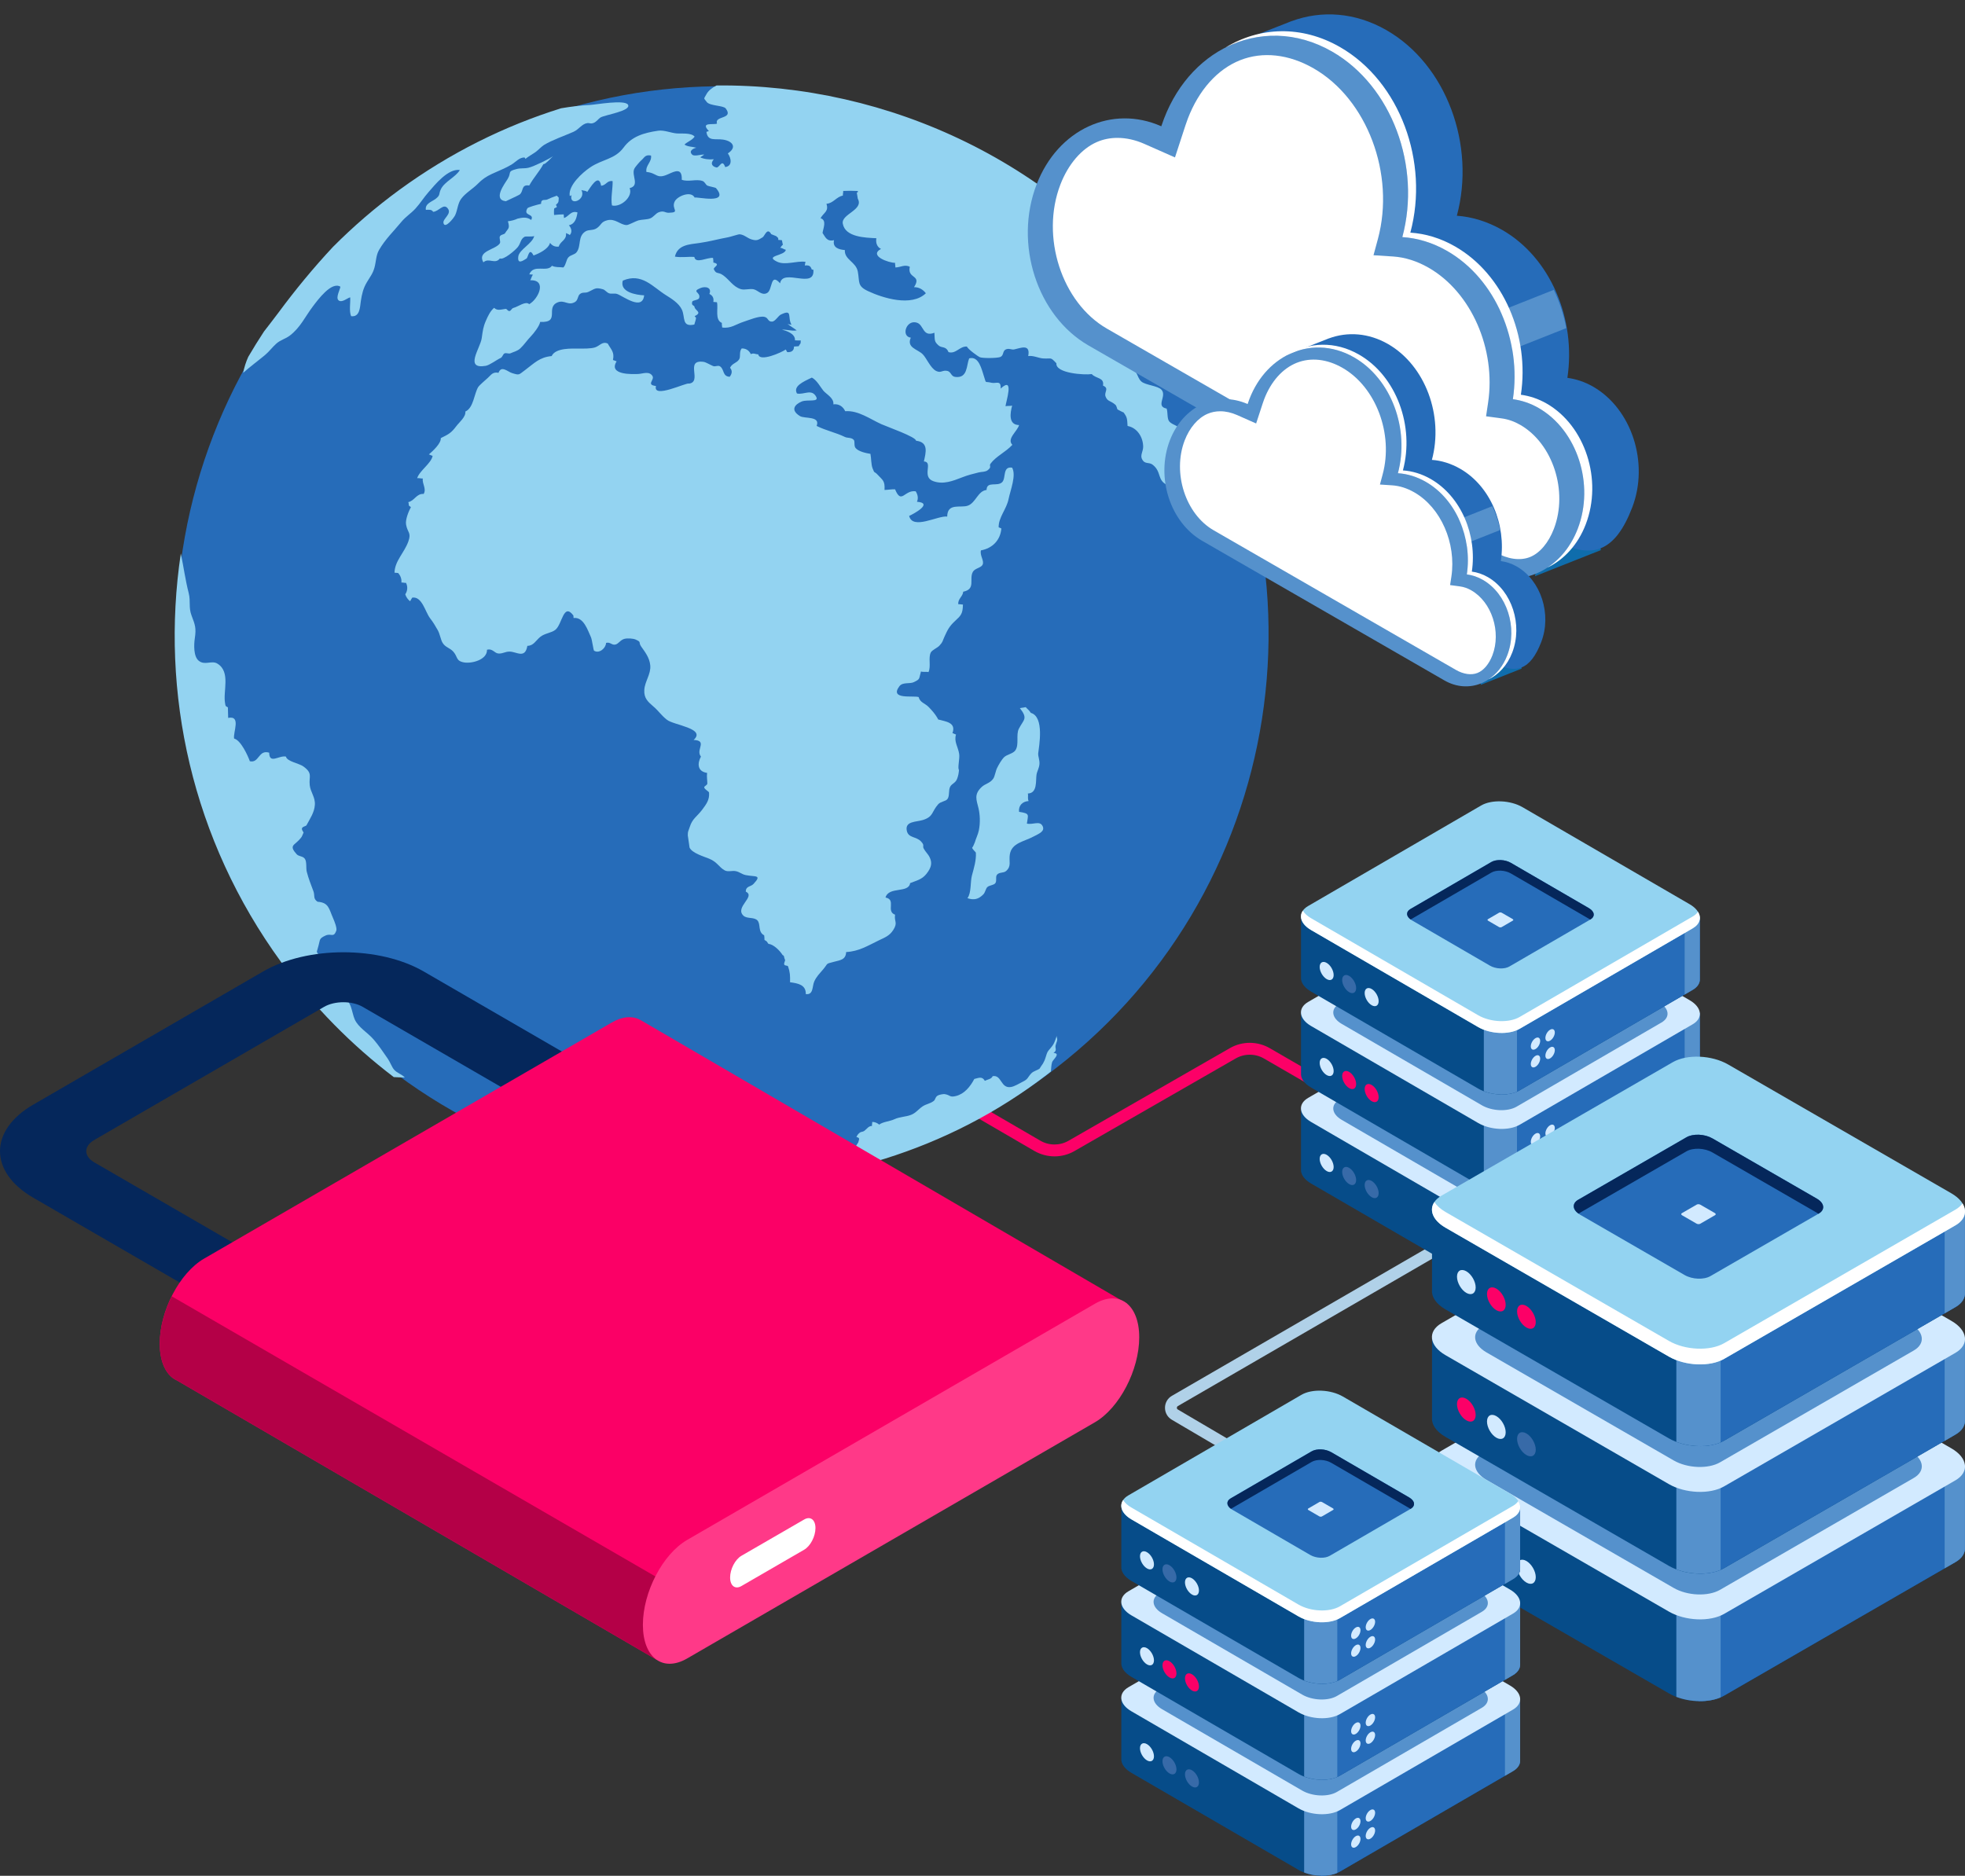 <?xml version="1.0" encoding="utf-8"?>
<!-- Generator: Adobe Illustrator 16.0.0, SVG Export Plug-In . SVG Version: 6.00 Build 0)  -->
<!DOCTYPE svg PUBLIC "-//W3C//DTD SVG 1.1//EN" "http://www.w3.org/Graphics/SVG/1.1/DTD/svg11.dtd">
<svg version="1.1" id="Layer_1" xmlns="http://www.w3.org/2000/svg" xmlns:xlink="http://www.w3.org/1999/xlink" x="0px" y="0px"
	 width="546.779px" height="522px" viewBox="0 0 546.779 522" enable-background="new 0 0 546.779 522" xml:space="preserve">
<rect x="0" y="0" width="546.779" height="522" fill="#333333" stroke="none"/>
<path fill="#FC0067" d="M293.43,321.8c-1.93,0-3.86-0.5-5.58-1.49l-34-19.78c-1.17-0.67-1.85-1.87-1.85-3.2
	c0-1.34,0.69-2.54,1.85-3.22l22.36-12.99l1.66,2.86l-22.37,13c-0.17,0.09-0.2,0.23-0.2,0.35c0,0.1,0.03,0.26,0.2,0.35l34.01,19.77
	c2.4,1.39,5.39,1.39,7.79,0.02l44.96-25.81c3.42-1.96,7.68-1.94,11.1,0.05l55.79,32.28c2.42,1.4,5.43,1.42,7.85,0.01l26.9-15.58
	l1.65,2.86l-26.9,15.58c-3.44,1.99-7.71,1.99-11.16-0.01l-55.79-32.29c-2.4-1.39-5.39-1.4-7.81-0.03l-44.96,25.82
	C297.23,321.32,295.33,321.8,293.43,321.8z"/>
<g>
	<path fill="#B0D1E8" d="M379.67,425.43c-1.28,0-2.55-0.33-3.71-0.99l-49.83-29.31c-1.21-0.69-1.95-1.93-1.96-3.34
		c0-1.39,0.71-2.65,1.92-3.35L426.1,330.5c5.73-3.32,12.86-3.32,18.59,0l76.96,44.63L520,378l-76.95-44.65
		c-4.71-2.72-10.58-2.72-15.31,0l-99.99,57.94c-0.24,0.15-0.28,0.37-0.28,0.49c0,0.12,0.04,0.34,0.28,0.47l49.84,29.31
		c1.38,0.79,3.06,0.74,4.38-0.12l32.45-19.14l1.79,2.78l-32.45,19.14C382.52,425.02,381.1,425.43,379.67,425.43z"/>
</g>
<g>
	<g>
		<path fill="#064C89" d="M362.02,325.35v-16.71l37.25-0.01l12.88-7.49c2.96-1.71,8.12-1.49,11.53,0.49l12.01,6.97l37.3-0.02v17.19
			c0.08,1.17-0.57,2.28-1.98,3.11l-48.16,27.96c-2.96,1.72-8.11,1.5-11.53-0.48l-46.49-27C362.86,328.22,361.9,326.73,362.02,325.35
			z"/>
		<path fill="#266CB9" d="M417.5,300c2.16,0.04,4.41,0.6,6.18,1.63l12.01,6.97l37.3-0.02v17.19c0.08,1.17-0.57,2.28-1.98,3.11
			l-48.16,27.96c-1.42,0.83-3.35,1.2-5.35,1.15V300z"/>
		<path fill="#5591CC" d="M468.77,308.59l4.22-0.01v17.19c0.08,1.17-0.57,2.28-1.98,3.11l-2.24,1.3V308.59z"/>
		<path fill="#5591CC" d="M422.11,357.2c-2.55,1.11-6.23,1.04-9.22-0.1v-19.51h9.22V357.2z"/>
		<path fill="#D2EAFF" d="M422.85,339.72l48.16-27.97c2.95-1.72,2.58-4.71-0.84-6.7l-46.49-27c-3.41-1.98-8.57-2.19-11.53-0.48
			L364,305.53c-2.96,1.72-2.59,4.72,0.83,6.7l46.49,27.01C414.74,341.22,419.89,341.43,422.85,339.72z"/>
		<path fill="#5591CC" d="M421.99,334.68l40.35-23.43c2.47-1.44,2.17-3.95-0.7-5.61l-38.96-22.63c-2.86-1.66-7.18-1.84-9.67-0.41
			l-40.35,23.44c-2.47,1.44-2.16,3.95,0.7,5.61l38.96,22.63C415.18,335.94,419.51,336.12,421.99,334.68z"/>
		<g>
			<path fill="#376AA8" d="M379.73,329.77c0,1.24,0.87,2.76,1.95,3.39c1.07,0.62,1.94,0.12,1.94-1.13s-0.87-2.77-1.94-3.39
				C380.6,328.02,379.73,328.52,379.73,329.77z"/>
			<path fill="#376AA8" d="M373.47,326.13c0,1.25,0.88,2.77,1.95,3.39c1.07,0.62,1.94,0.12,1.94-1.13c0-1.24-0.87-2.76-1.94-3.39
				C374.35,324.38,373.47,324.88,373.47,326.13z"/>
			<path fill="#D2EAFF" d="M367.21,322.5c0,1.25,0.88,2.76,1.95,3.39c1.07,0.62,1.94,0.11,1.94-1.13c0-1.25-0.87-2.77-1.94-3.39
				C368.09,320.75,367.21,321.25,367.21,322.5z"/>
		</g>
	</g>
	<g>
		<path fill="#064C89" d="M362.02,298.65v-16.71l37.25-0.03l12.88-7.47c2.96-1.72,8.12-1.51,11.53,0.48l12.01,6.98l37.3-0.03v17.19
			c0.08,1.16-0.57,2.28-1.98,3.11l-48.16,27.96c-2.96,1.72-8.11,1.51-11.53-0.47l-46.49-27.01
			C362.86,301.51,361.9,300.03,362.02,298.65z"/>
		<path fill="#266CB9" d="M417.5,273.28c2.16,0.06,4.41,0.6,6.18,1.64l12.01,6.98l37.3-0.03v17.19c0.08,1.16-0.57,2.28-1.98,3.11
			l-48.16,27.96c-1.42,0.83-3.35,1.21-5.35,1.15V273.28z"/>
		<path fill="#5591CC" d="M468.77,281.87h4.22v17.19c0.08,1.16-0.57,2.28-1.98,3.11l-2.24,1.3V281.87z"/>
		<path fill="#5591CC" d="M422.11,330.5c-2.55,1.1-6.23,1.04-9.22-0.11v-19.51h9.22V330.5z"/>
		<path fill="#D2EAFF" d="M422.85,313.01l48.16-27.97c2.95-1.71,2.58-4.71-0.84-6.69l-46.49-27c-3.41-1.99-8.57-2.2-11.53-0.48
			L364,278.83c-2.96,1.71-2.59,4.72,0.83,6.7l46.49,26.99C414.74,314.5,419.89,314.72,422.85,313.01z"/>
		<path fill="#5591CC" d="M421.99,307.98l40.35-23.44c2.47-1.44,2.17-3.95-0.7-5.61l-38.96-22.63c-2.86-1.66-7.18-1.84-9.67-0.4
			l-40.35,23.43c-2.47,1.44-2.16,3.96,0.7,5.61l38.96,22.63C415.18,309.24,419.51,309.41,421.99,307.98z"/>
		<g>
			<path fill="#FC0067" d="M379.73,303.06c0,1.25,0.87,2.77,1.95,3.39c1.07,0.62,1.94,0.11,1.94-1.13c0-1.25-0.87-2.77-1.94-3.39
				C380.6,301.3,379.73,301.81,379.73,303.06z"/>
			<path fill="#FC0067" d="M373.47,299.43c0,1.24,0.88,2.76,1.95,3.38c1.07,0.63,1.94,0.13,1.94-1.12c0-1.26-0.87-2.77-1.94-3.39
				C374.35,297.67,373.47,298.18,373.47,299.43z"/>
			<path fill="#D2EAFF" d="M367.21,295.79c0,1.25,0.88,2.77,1.95,3.39c1.07,0.62,1.94,0.12,1.94-1.13c0-1.24-0.87-2.76-1.94-3.39
				C368.09,294.04,367.21,294.54,367.21,295.79z"/>
		</g>
	</g>
	<g>
		<path fill="#064C89" d="M362.02,271.94v-16.71l37.25-0.02l12.88-7.48c2.96-1.72,8.12-1.5,11.53,0.48l12.01,6.98l37.3-0.02v17.19
			c0.08,1.16-0.57,2.28-1.98,3.1l-48.16,27.97c-2.96,1.71-8.11,1.49-11.53-0.49l-46.49-26.99
			C362.86,274.8,361.9,273.32,362.02,271.94z"/>
		<path fill="#266CB9" d="M417.5,246.58c2.16,0.06,4.41,0.6,6.18,1.63l12.01,6.98l37.3-0.02v17.19c0.08,1.16-0.57,2.28-1.98,3.1
			l-48.16,27.97c-1.42,0.82-3.35,1.19-5.35,1.15V246.58z"/>
		<path fill="#5591CC" d="M468.77,255.17h4.22v17.19c0.08,1.16-0.57,2.28-1.98,3.1l-2.24,1.31V255.17z"/>
		<path fill="#5591CC" d="M422.11,303.8c-2.55,1.09-6.23,1.03-9.22-0.12v-19.51h9.22V303.8z"/>
		<path fill="#93D3F1" d="M422.85,286.3l48.16-27.96c2.95-1.72,2.58-4.72-0.84-6.7l-46.49-27c-3.41-1.98-8.57-2.2-11.53-0.49
			L364,252.13c-2.96,1.71-2.59,4.7,0.83,6.69l46.49,27C414.74,287.8,419.89,288.02,422.85,286.3z"/>
		<path fill="#FFFFFF" d="M364.83,255.53l46.49,27c3.42,1.98,8.57,2.2,11.53,0.48l48.16-27.96c0.65-0.38,1.14-0.83,1.47-1.32
			c1.02,1.64,0.56,3.43-1.47,4.61l-48.16,27.96c-2.96,1.72-8.11,1.5-11.53-0.48l-46.49-27c-2.65-1.54-3.46-3.69-2.3-5.38
			C362.99,254.19,363.75,254.91,364.83,255.53z"/>
		<g>
			<path fill="#D2EAFF" d="M379.73,276.35c0,1.25,0.87,2.76,1.95,3.39c1.07,0.62,1.94,0.12,1.94-1.13c0-1.24-0.87-2.76-1.94-3.39
				C380.6,274.6,379.73,275.1,379.73,276.35z"/>
			<path fill="#376AA8" d="M373.47,272.72c0,1.25,0.88,2.76,1.95,3.39c1.07,0.62,1.94,0.11,1.94-1.13c0-1.25-0.87-2.77-1.94-3.39
				C374.35,270.96,373.47,271.47,373.47,272.72z"/>
			<path fill="#D2EAFF" d="M367.21,269.09c0,1.24,0.88,2.76,1.95,3.38c1.07,0.63,1.94,0.12,1.94-1.13s-0.87-2.77-1.94-3.38
				C368.09,267.33,367.21,267.84,367.21,269.09z"/>
		</g>
		<g>
			<path fill="#266CB9" d="M420.01,268.96l22.53-13.08c1.38-0.81,1.2-2.21-0.39-3.14l-21.75-12.63c-1.61-0.93-4.02-1.03-5.41-0.23
				l-22.53,13.09c-1.38,0.8-1.21,2.21,0.39,3.13l21.76,12.64C416.21,269.66,418.63,269.77,420.01,268.96z"/>
			<path fill="#D2EAFF" d="M417.85,258l3.11-1.81c0.2-0.1,0.17-0.3-0.05-0.43l-3.01-1.74c-0.22-0.13-0.55-0.15-0.75-0.04l-3.12,1.82
				c-0.18,0.1-0.16,0.3,0.06,0.43l3.01,1.75C417.32,258.1,417.65,258.12,417.85,258z"/>
			<path fill="#05275B" d="M442.54,255.88l-0.07,0.04c-0.1-0.08-0.2-0.16-0.32-0.23l-21.75-12.63c-1.61-0.93-4.02-1.04-5.41-0.23
				l-22.46,13.05c-1.28-0.92-1.34-2.17-0.07-2.91l22.53-13.09c1.39-0.8,3.8-0.7,5.41,0.23l21.75,12.63
				C443.74,253.67,443.92,255.07,442.54,255.88z"/>
		</g>
	</g>
	<g>
		<path fill="#D2EAFF" d="M425.96,291.19c0,0.83,0.58,1.17,1.3,0.75c0.73-0.41,1.31-1.44,1.31-2.27c0-0.85-0.58-1.19-1.31-0.76
			C426.54,289.33,425.96,290.34,425.96,291.19z"/>
		<path fill="#D2EAFF" d="M430.02,288.84c0,0.84,0.58,1.19,1.31,0.76c0.72-0.42,1.31-1.44,1.31-2.28c0-0.83-0.59-1.18-1.31-0.76
			C430.6,286.98,430.02,288,430.02,288.84z"/>
		<path fill="#D2EAFF" d="M425.96,296.11c0,0.84,0.58,1.18,1.3,0.76c0.73-0.41,1.31-1.44,1.31-2.27c0-0.85-0.58-1.19-1.31-0.77
			C426.54,294.26,425.96,295.27,425.96,296.11z"/>
		<path fill="#D2EAFF" d="M430.02,293.77c0,0.84,0.58,1.18,1.31,0.76c0.72-0.42,1.31-1.44,1.31-2.28s-0.59-1.18-1.31-0.76
			C430.6,291.91,430.02,292.93,430.02,293.77z"/>
	</g>
	<g>
		<path fill="#D2EAFF" d="M425.96,317.76c0,0.84,0.58,1.18,1.3,0.76c0.73-0.42,1.31-1.44,1.31-2.28c0-0.84-0.58-1.18-1.31-0.76
			C426.54,315.9,425.96,316.92,425.96,317.76z"/>
		<path fill="#D2EAFF" d="M430.02,315.41c0,0.85,0.58,1.19,1.31,0.77c0.72-0.42,1.31-1.45,1.31-2.28c0-0.84-0.59-1.18-1.31-0.76
			C430.6,313.55,430.02,314.58,430.02,315.41z"/>
		<path fill="#D2EAFF" d="M425.96,322.69c0,0.84,0.58,1.18,1.3,0.75c0.73-0.41,1.31-1.43,1.31-2.27s-0.58-1.18-1.31-0.76
			C426.54,320.83,425.96,321.84,425.96,322.69z"/>
		<path fill="#D2EAFF" d="M430.02,320.34c0,0.85,0.58,1.19,1.31,0.77c0.72-0.43,1.31-1.44,1.31-2.29c0-0.83-0.59-1.17-1.31-0.75
			C430.6,318.48,430.02,319.51,430.02,320.34z"/>
	</g>
	<g>
		<path fill="#D2EAFF" d="M425.96,344.34c0,0.83,0.58,1.17,1.3,0.75c0.73-0.41,1.31-1.44,1.31-2.27c0-0.85-0.58-1.19-1.31-0.77
			C426.54,342.48,425.96,343.5,425.96,344.34z"/>
		<path fill="#D2EAFF" d="M430.02,341.99c0,0.84,0.58,1.18,1.31,0.76c0.72-0.42,1.31-1.44,1.31-2.28c0-0.84-0.59-1.18-1.31-0.75
			C430.6,340.13,430.02,341.15,430.02,341.99z"/>
		<path fill="#D2EAFF" d="M425.96,349.26c0,0.84,0.58,1.18,1.3,0.76c0.73-0.42,1.31-1.44,1.31-2.27c0-0.85-0.58-1.19-1.31-0.77
			C426.54,347.4,425.96,348.43,425.96,349.26z"/>
		<path fill="#D2EAFF" d="M430.02,346.92c0,0.84,0.58,1.18,1.31,0.76c0.72-0.42,1.31-1.44,1.31-2.28c0-0.84-0.59-1.18-1.31-0.76
			C430.6,345.06,430.02,346.08,430.02,346.92z"/>
	</g>
</g>
<g>
	<g>
		<path fill="#064C89" d="M398.47,430.04v-22.2l49.79-0.03l17.21-9.94c3.95-2.27,10.85-1.99,15.4,0.64l16.06,9.27l49.83-0.03v22.84
			c0.11,1.55-0.74,3.04-2.65,4.13l-64.35,37.15c-3.94,2.28-10.84,2-15.4-0.64l-62.14-35.87
			C399.6,433.84,398.32,431.87,398.47,430.04z"/>
		<path fill="#266CB9" d="M472.62,396.34c2.89,0.08,5.89,0.8,8.25,2.17l16.06,9.27l49.83-0.03v22.84c0.11,1.55-0.74,3.04-2.65,4.13
			l-64.35,37.15c-1.9,1.09-4.48,1.59-7.14,1.53V396.34z"/>
		<path fill="#5591CC" d="M541.12,407.76l5.64-0.01v22.84c0.11,1.55-0.74,3.04-2.65,4.13l-2.99,1.72V407.76z"/>
		<path fill="#5591CC" d="M478.78,472.36c-3.41,1.45-8.34,1.38-12.32-0.14v-25.94h12.32V472.36z"/>
		<path fill="#D2EAFF" d="M479.76,449.12l64.35-37.16c3.95-2.28,3.46-6.26-1.1-8.89l-62.14-35.87c-4.55-2.63-11.45-2.92-15.4-0.64
			l-64.36,37.15c-3.95,2.28-3.45,6.26,1.11,8.9l62.14,35.86C468.92,451.11,475.82,451.39,479.76,449.12z"/>
		<path fill="#5591CC" d="M478.61,442.43l53.92-31.14c3.31-1.91,2.89-5.24-0.93-7.45l-52.07-30.06c-3.82-2.21-9.59-2.45-12.91-0.54
			l-53.92,31.14c-3.31,1.91-2.89,5.24,0.92,7.45l52.08,30.06C469.52,444.1,475.29,444.34,478.61,442.43z"/>
		<g>
			<path fill="#D2EAFF" d="M422.14,435.9c0,1.66,1.16,3.67,2.6,4.5c1.43,0.83,2.6,0.16,2.6-1.5c0-1.66-1.17-3.67-2.6-4.5
				C423.3,433.57,422.14,434.24,422.14,435.9z"/>
			<path fill="#376AA8" d="M413.77,431.07c0,1.65,1.17,3.68,2.6,4.5c1.44,0.83,2.6,0.16,2.6-1.5c0-1.65-1.16-3.67-2.6-4.5
				C414.94,428.74,413.77,429.41,413.77,431.07z"/>
			<path fill="#376AA8" d="M405.42,426.24c0,1.66,1.16,3.68,2.6,4.51c1.43,0.83,2.6,0.16,2.6-1.5s-1.17-3.68-2.6-4.51
				C406.58,423.91,405.42,424.59,405.42,426.24z"/>
		</g>
	</g>
	<g>
		<path fill="#064C89" d="M398.47,394.55v-22.19l49.79-0.04l17.21-9.92c3.95-2.29,10.85-2,15.4,0.63l16.06,9.27l49.83-0.03v22.83
			c0.11,1.55-0.74,3.04-2.65,4.13l-64.35,37.16c-3.94,2.28-10.84,1.99-15.4-0.64l-62.14-35.88
			C399.6,398.36,398.32,396.39,398.47,394.55z"/>
		<path fill="#266CB9" d="M472.62,360.87c2.89,0.06,5.89,0.79,8.25,2.16l16.06,9.27l49.83-0.03v22.83c0.11,1.55-0.74,3.04-2.65,4.13
			l-64.35,37.16c-1.9,1.1-4.48,1.59-7.14,1.52V360.87z"/>
		<path fill="#5591CC" d="M541.12,372.27h5.64v22.83c0.11,1.55-0.74,3.04-2.65,4.13l-2.99,1.74V372.27z"/>
		<path fill="#5591CC" d="M478.78,436.87c-3.41,1.46-8.34,1.38-12.32-0.14v-25.92h12.32V436.87z"/>
		<path fill="#D2EAFF" d="M479.76,413.63l64.35-37.15c3.95-2.28,3.46-6.26-1.1-8.89l-62.14-35.88c-4.55-2.63-11.45-2.92-15.4-0.63
			l-64.36,37.15c-3.95,2.27-3.45,6.26,1.11,8.89L464.36,413C468.92,415.63,475.82,415.92,479.76,413.63z"/>
		<path fill="#5591CC" d="M478.61,406.95l53.92-31.13c3.31-1.91,2.89-5.25-0.93-7.46l-52.07-30.06c-3.82-2.21-9.59-2.45-12.91-0.54
			l-53.92,31.13c-3.31,1.91-2.89,5.25,0.92,7.46l52.08,30.06C469.52,408.62,475.29,408.86,478.61,406.95z"/>
		<g>
			<path fill="#376AA8" d="M422.14,400.42c0,1.66,1.16,3.67,2.6,4.5c1.43,0.83,2.6,0.16,2.6-1.5s-1.17-3.68-2.6-4.51
				C423.3,398.09,422.14,398.76,422.14,400.42z"/>
			<path fill="#D2EAFF" d="M413.77,395.59c0,1.66,1.17,3.67,2.6,4.5c1.44,0.83,2.6,0.16,2.6-1.5c0-1.66-1.16-3.67-2.6-4.5
				C414.94,393.26,413.77,393.93,413.77,395.59z"/>
			<path fill="#FC0067" d="M405.42,390.76c0,1.66,1.16,3.67,2.6,4.5c1.43,0.83,2.6,0.16,2.6-1.5c0-1.66-1.17-3.67-2.6-4.5
				C406.58,388.43,405.42,389.1,405.42,390.76z"/>
		</g>
	</g>
	<g>
		<path fill="#064C89" d="M398.47,359.08v-22.21l49.79-0.02l17.21-9.94c3.95-2.28,10.85-1.99,15.4,0.64l16.06,9.27l49.83-0.03v22.84
			c0.11,1.53-0.74,3.03-2.65,4.13l-64.35,37.15c-3.94,2.27-10.84,1.99-15.4-0.64l-62.14-35.88
			C399.6,362.87,398.32,360.9,398.47,359.08z"/>
		<path fill="#266CB9" d="M472.62,325.38c2.89,0.08,5.89,0.8,8.25,2.17l16.06,9.27l49.83-0.03v22.84c0.11,1.53-0.74,3.03-2.65,4.13
			l-64.35,37.15c-1.9,1.09-4.48,1.58-7.14,1.52V325.38z"/>
		<path fill="#5591CC" d="M541.12,336.79h5.64v22.84c0.11,1.53-0.74,3.03-2.65,4.13l-2.99,1.72V336.79z"/>
		<path fill="#5591CC" d="M478.78,401.39c-3.41,1.46-8.34,1.37-12.32-0.14v-25.93h12.32V401.39z"/>
		<path fill="#93D3F1" d="M479.76,378.15L544.11,341c3.95-2.28,3.46-6.26-1.1-8.9l-62.14-35.87c-4.55-2.63-11.45-2.92-15.4-0.64
			l-64.36,37.15c-3.95,2.29-3.45,6.27,1.11,8.9l62.14,35.87C468.92,380.15,475.82,380.43,479.76,378.15z"/>
		<path fill="#FFFFFF" d="M402.22,337.27l62.14,35.87c4.56,2.64,11.46,2.92,15.4,0.65l64.35-37.16c0.88-0.51,1.53-1.1,1.97-1.75
			c1.36,2.19,0.75,4.56-1.97,6.12l-64.35,37.15c-3.94,2.28-10.84,2-15.4-0.64l-62.14-35.87c-3.54-2.04-4.62-4.91-3.07-7.14
			C399.76,335.48,400.8,336.45,402.22,337.27z"/>
		<g>
			<path fill="#FC0067" d="M422.14,364.94c0,1.65,1.16,3.67,2.6,4.49c1.43,0.83,2.6,0.16,2.6-1.5c0-1.65-1.17-3.67-2.6-4.5
				C423.3,362.61,422.14,363.28,422.14,364.94z"/>
			<path fill="#FC0067" d="M413.77,360.11c0,1.65,1.17,3.67,2.6,4.5c1.44,0.82,2.6,0.15,2.6-1.51c0-1.65-1.16-3.67-2.6-4.5
				C414.94,357.78,413.77,358.45,413.77,360.11z"/>
			<path fill="#D2EAFF" d="M405.42,355.28c0,1.65,1.16,3.68,2.6,4.51c1.43,0.82,2.6,0.14,2.6-1.51c0-1.66-1.17-3.68-2.6-4.5
				C406.58,352.95,405.42,353.62,405.42,355.28z"/>
		</g>
		<g>
			<path fill="#266CB9" d="M475.96,355.11l30.11-17.38c1.85-1.06,1.62-2.93-0.51-4.16l-29.08-16.78c-2.14-1.23-5.36-1.37-7.21-0.3
				l-30.11,17.38c-1.86,1.07-1.62,2.93,0.51,4.16l29.08,16.79C470.89,356.06,474.11,356.19,475.96,355.11z"/>
			<path fill="#D2EAFF" d="M473.08,340.57l4.16-2.41c0.26-0.15,0.22-0.41-0.06-0.58l-4.03-2.32c-0.3-0.18-0.74-0.19-1-0.05
				l-4.17,2.41c-0.25,0.15-0.21,0.41,0.08,0.58l4.02,2.32C472.38,340.7,472.82,340.7,473.08,340.57z"/>
			<path fill="#05275B" d="M506.07,337.73l-0.08,0.05c-0.14-0.09-0.27-0.2-0.43-0.29l-29.08-16.79c-2.14-1.24-5.36-1.37-7.21-0.3
				l-30.03,17.33c-1.7-1.21-1.8-2.88-0.08-3.86l30.11-17.38c1.85-1.07,5.07-0.93,7.21,0.3l29.08,16.78
				C507.69,334.8,507.92,336.67,506.07,337.73z"/>
		</g>
	</g>
</g>
<path fill="#C6C5C4" d="M311.33,565.94c-0.08-0.23-0.23-0.5-0.4-0.78l-0.16-0.05L311.33,565.94z"/>
<path fill="#C6C5C4" d="M310.42,564.66c-0.08-0.22-0.22-0.49-0.39-0.77l-0.15-0.05L310.42,564.66z"/>
<g>
	<path fill="#266CB9" d="M323.76,86.6c49.49,68.02,34.65,163.42-33.15,213.07c-67.8,49.65-162.89,34.75-212.37-33.27
		c-49.49-68.03-34.65-163.42,33.15-213.07C179.2,3.68,274.28,18.57,323.76,86.6z"/>
	<g>
		<path fill="#93D3F1" d="M160.69,59.11c-1.86-0.57-2.35,1.09-3.75,1.57c-0.01-0.33-0.06-0.69-0.09-1.02
			c-0.95,0.01-1.76,0.06-2.66,0.17c-0.06-0.24-0.06-1.38,0.02-1.81c0.12-0.12,0.55-0.25,0.73-0.38c0.05-0.28-0.28-0.44-0.19-0.71
			c0.85-0.67,0.64-0.95,0.73-1.93c-0.13-0.13-0.42-0.43-0.55-0.55c-0.7,0.23-2.36,0.9-2.63,1.06c-0.59,0.33-1.79-0.31-1.74,1.21
			c-1.18,0.26-3.63,0.95-3.8,1.24c-1.34,2.28,2.06,1.35,1.05,3.25c-1.23-0.93-2.53-0.65-3.78-0.37c-0.88,0.41-1.75,0.63-2.7,0.73
			c0.6,2.12,0.12,1.85-0.79,3.32c-0.25,0.39-1.02,0.31-1.39,0.81c-0.38,0.53,0.28,1.55-0.1,2.08c-1.31,1.78-6.34,2.05-4.55,5.23
			c1.54-1.41,3.25,0.69,4.6-1.09c0.98,0.55,4.31-2.29,5.01-3.2c0.86-1.13,0.67-2.1,1.84-2.82c0.34-0.2,2.07,0.05,2.7-0.21
			c-0.51,2.14-4.18,3.75-4.43,5.7c-0.3,2.36,1.39,1.1,2.28,0.56c0.47-0.28,0.72-3.32,1.96-0.85c1.61-0.58,4.12-1.79,4.6-3.52
			c0.56,0.79,1.4,1.18,2.43,1.04c0.38-1.53,2.26-1.75,2-3.76c0.22,0.16,0.74,0.26,1.06,0.55c0.79-0.86,0.41-1.99-0.25-2.72
			C160.08,62.32,160.47,60.57,160.69,59.11z"/>
		<path fill="#93D3F1" d="M140.75,56c-0.02,0,3.6-1.67,3.84-1.86c1.19-0.92,0.32-2.88,2.67-2.51c1.32-2.37,2.7-3.69,3.93-5.94
			c0.68-0.11,0.88-0.57,1.33-0.87l1.36-1.37c-0.84,0.7-5.36,2.9-6.83,3.23c-1.22,0.28-2.13,0.05-3.28,0.35
			c-2.73,0.71-1.37,0.85-2.48,2.72C140.58,50.95,136.97,55.57,140.75,56z"/>
		<g>
			<path fill="#93D3F1" d="M76.86,95.65c1.24-1.11,2.52-1.29,3.82-2.29c2.94-2.26,4.18-5.19,6.4-8.12c1.29-1.69,5.16-7.03,7.64-5.45
				c-0.1,0.79-1.31,2.95-0.58,3.72c0.91,0.94,2.55-0.63,3.31-0.76c0.09,1.61-0.35,3.78,0.25,5.24c2.45,0.32,2.46-2.5,2.7-4.17
				c0.3-1.97,0.65-3.53,1.69-5.29c0.88-1.47,1.64-2.37,2.1-4.02c0.48-1.73,0.41-3.43,1.28-4.94c1.74-3.02,4.09-5.24,6.24-7.85
				c1.14-1.39,2.7-2.37,3.88-3.66c1.33-1.45,2.33-3.1,3.62-4.56c1.85-2.13,5.47-6.66,8.75-6.19c-1.2,2.01-4.2,3.19-5.25,5.28
				c-0.72,1.42-0.06,1.65-1.49,2.74c-1.09,0.83-3,1.32-2.72,3.07c0.82-0.04,1.62-0.16,2.02,0.55c1.59-0.11,2.83-2.37,3.98-1.06
				c1.45,1.61-1.38,2.93-1.1,4.19c0.38,1.75,2.9-1.43,3.25-2.19c0.68-1.45,0.7-3.24,1.67-4.56c1.18-1.61,3.25-2.77,4.62-4.17
				c1.24-1.27,2.29-1.99,3.97-2.78c1.79-0.83,3.76-1.57,5.44-2.59c1.1-0.67,2.29-2.11,3.66-1.94c0.03,0.03,0.17,0.32,0.2,0.36
				c0.8-0.66,1.93-1.28,2.75-1.85c0.76-0.54,1.73-1.59,2.4-2.01c2.27-1.38,5.58-2.51,8.18-3.65c1.57-0.69,2.37-2.24,3.89-2.44
				c0.66-0.08,0.91,0.3,1.81-0.08c0.76-0.32,1.27-1.11,1.83-1.47c1.17-0.74,8.67-1.83,7.68-3.56c-0.86-1.49-8.97-0.03-10.5,0.05
				c-2.71,0.14-5.42,0.47-8.12,0.93c-15.73,4.91-30.94,12.44-44.99,22.7c-6.67,4.88-12.83,10.19-18.49,15.88
				c-5.44,5.82-10.47,11.93-15.25,18.4c-1.29,1.76-2.66,3.44-3.95,5.15c-1.52,2.31-2.98,4.66-4.37,7.04
				c-0.63,1.4-1.12,2.87-1.41,4.45c1.94-1.73,4.09-3.3,6.08-4.96C74.86,97.88,75.76,96.63,76.86,95.65z"/>
			<path fill-rule="evenodd" clip-rule="evenodd" fill="#93D3F1" d="M241.49,80.99c-3.02-1.43-2.25-2.51-2.8-5.43
				c-0.52-2.72-3.78-3.28-3.6-5.97c-1.69-0.15-3.49-0.67-3.01-2.75c-2.05,0.46-2.4-0.87-3.2-2.01c0.18-1.32,1.26-3.55-0.56-4.11
				c0.93-1.62,2.34-1.86,1.65-4.01c1.92-0.14,2.74-1.94,4.57-2.28c-0.05-0.38,0.13-0.9,0.09-1.29c1.32-0.06,2.7-0.06,4.03,0.01
				c0.23,0.46-0.2,0.32-0.24,0.5l0.27,1.65c1.74,3.14-4.64,4.25-4.18,6.92c0.66,3.81,6.26,3.92,9.35,4.08
				c-0.22,1.22,0.15,2.44,1.29,2.97c-3.56,1.94,2.33,3.93,3.91,3.87c-0.04,0.39,0.13,0.91,0.08,1.29c1.43-0.01,2.64-0.94,4.02-0.18
				c-0.76,3.46,3.45,2.11,1.18,5.67c1.39-0.03,2.49,0.66,3.29,1.69C253.66,85.46,245.63,82.94,241.49,80.99z M217.07,78.84
				c-2.8-3.14-2.03,1.86-3.62,2.7c-1.51,0.8-2.53-0.79-3.78-1.05c-1.13-0.23-2.46,0.31-3.56-0.04c-2.16-0.69-3.14-2.6-4.91-3.86
				c-1.48-1.04-1.83-0.15-2.56-1.64c-0.29-0.59,2.16-1.4-0.15-1.89c0.05-0.36-0.04-0.91-0.08-1.28c-1.65-0.2-4.87,1.75-5.21-0.28
				c-1.89-0.11-3.53,0.22-5.4-0.08c0.77-3.32,3.96-3.4,6.83-3.8c2.51-0.34,5.54-1.16,7.92-1.58c0.74-0.13,2.9-0.87,3.27-0.84
				c1.28,0.11,2.05,1.02,3.23,1.4c1.49,0.47,1.87,0.22,3.16-0.56c0.57-0.34,1.28-2.9,2.39-0.88l1.37,0.55
				c0.33,0.37,0.68,0.36,0.58,1.05c0.33,0.04,0.69,0.07,1.02,0.08c0.07,0.42,0.19,0.92,0.27,1.29c-0.43,0.27-0.44,0.54-0.75,0.83
				c0.66,0.04,1,0.43,1.58,0.56c-0.31,1.73-6.07,1.56-2.43,3.31c2.29,1.1,5.52-0.34,7.91,0.04c-0.12,0.32-0.13,0.73-0.21,1.01
				c1.18-0.12,1.61,0.12,1.93,1.1l0.46,0.09C226.82,80.66,217.8,74.52,217.07,78.84z M345.94,125.76
				c-4.86-13.48-11.68-26.5-20.55-38.67c-30.47-41.76-77.98-63.73-125.99-63.31c-1.26,0.64-2.29,1.44-2.83,2.44
				c-0.85,1.54-0.76,0.94,0.06,2.13c0.8,1.15,4.66,0.97,5.31,1.83c2.32,3.08-3.26,1.95-2.42,4.22c-0.96,0.41-4.79-0.54-2.27,2.07
				c-0.19,0.11-0.52,0.12-0.68,0.24c0.35,2.72,2.5,1.82,4.62,2.14c2.62,0.39,3.99,2.1,1.34,3.84c0.95,1.3,1.35,3.55-0.74,3.8
				c-0.88-2.5-1.59,0.31-2.45,0.11c-0.99-0.23-1.85-0.94-0.72-2.28c-1.31,0.14-2.79-0.05-3.77-0.54c0.28-0.14,0.84-0.62,1.11-0.76
				c-0.86-0.09-2.74,0.59-3.33,0.03c-1.09-1.02,0.24-1.75,1.14-1.94c-1.22-0.34-2.37-0.23-3.31-0.88c0.83-0.81,2.1-1.16,2.83-2.21
				c-0.94-1.12-3.58-0.79-4.9-0.88c-1.69-0.12-3.58-1.01-5.28-0.76c-4.03,0.6-7.33,1.6-9.58,4.67c-2.43,3.31-5.93,3.24-9.32,5.54
				c-2.24,1.52-6.07,5-5.69,7.85c0.18,0.28,0.45-0.15,0.52-0.14c-0.81,3.27,4.2,1.35,2.74-1.42c0.59,0.27,1,0.04,1.63,0.53
				c0.63-0.79,3.19-5.57,3.86-1.72c1.46-0.11,1.59-1.54,3.2-1.28c0.05,2.14-0.56,4.7-0.19,6.76c2.41,0.63,5.94-2.43,4.92-4.82
				c2.89-0.67,0.48-3.48,1.28-5.34c0.25-0.58,1.69-2.18,1.97-2.4c0.88-0.71,1-1.65,2.7-1.33c0.28,1.82-1.58,2.7-1.28,4.57
				c3.06,0.29,2.74,2.11,5.99,0.66c1.94-0.87,3.98-1.95,3.85,1.52c1.84,0.67,3.97-0.27,5.73,0.32c0.74,0.24,0.9,1.09,1.43,1.32
				c0.35,0.17,2.23,0.52,2.34,0.65c4.02,4.73-5.48,2.34-5.91,2.67c-0.98-1.98-4.8-0.44-5.55,1.06c-1.08,2.17,1.74,3.08-1.69,3.16
				c-1.01,0.02-1.32-0.68-2.74-0.15c-0.92,0.35-1.38,1.3-2.4,1.72c-0.82,0.34-2.36,0.3-3.28,0.55c-0.73,0.19-2.73,1.32-3.28,1.3
				c-1.79-0.02-3.16-1.96-5.48-1.31c-1.7,0.47-1.49,1.22-2.75,2.13c-1.08,0.79-2.28,0.35-3.22,0.95c-2.2,1.38-1.13,4.01-2.45,5.77
				c-0.56,0.75-1.69,0.73-2.34,1.49c-0.61,0.72-0.58,1.95-1.35,2.77c-1.25-0.16-2.13,0.04-3.18-0.47c-1.39,1.95-5.12-0.61-6.31,2.39
				c0.32-0.01,0.7,0.06,1.03,0.1c-0.4,0.42-0.5,1.17-0.76,1.54c4.75-0.17,2.28,5.23-0.3,6.66c-0.94-0.99-3.09,0.72-4.38,1.04
				c-0.52,0.13-0.68,0.83-1.09,0.86c-0.56,0.06-0.69-0.64-1.1-0.59c-1.34,0.17-2.27,0.59-3.19-0.3c-1.1,0.95-1.71,2.28-2.29,3.61
				c-0.76,1.73-0.86,2.76-1.16,4.87c-0.39,2.75-4.92,8.7,1.1,7.67c1.11-0.19,3-1.65,4.15-2.18c0.55-0.26,0.64-1.06,1.09-1.28
				c0.5-0.22,1.19,0.18,1.66-0.03c0.96-0.43,1.95-0.62,2.74-1.37c1.11-1.05,1.86-2.24,2.94-3.35c0.77-0.8,2.38-2.83,2.59-4.01
				c5.79,0.26,1.28-4.07,4.94-5.47c1.89-0.71,2.9,1.08,4.8-0.11c0.86-0.54,0.63-1.67,1.36-2.21c0.74-0.57,1.43-0.19,2.21-0.53
				c1.87-0.81,1.93-1.41,4.15-0.77c0.58,0.17,1.01,0.83,1.65,1.1c0.71,0.29,1.48-0.04,2.27,0.2c1.61,0.52,7.08,4.85,7.55,0.39
				c-2.27-0.11-6.87-0.9-5.94-4.1c5.28-2.25,8.29,1.73,12,4.05c1.38,0.87,3.61,2.2,4.45,4.05c0.97,2.12-0.12,4.9,3.45,4.13
				c0.12-0.47,0.45-1.37,0.48-1.82c-0.01-0.15-0.34-0.39-0.39-0.53c2.27-1.05,0.1-1.54-0.03-2.54c-0.08-0.57-0.94-0.25-0.65-1.45
				c0.13-0.49,1.74-0.4,1.94-1.07c0.5-1.64-2.24-1.68,0.34-2.74c1.43-0.6,3.27-0.14,2.5,1.63c0.94,0.45,1.29,1.18,1.1,2.22
				c0.33,0.02,0.68,0.07,1.01,0.09c0.42,1.75-0.67,4.9,1.37,5.76c-0.05,0.36,0.06,0.9,0.08,1.27c2.42,0.35,3.82-0.91,5.98-1.6
				c1.39-0.44,4.24-1.67,5.75-1.37c1.19,0.25,0.91,1.42,2.2,1.33c0.83-0.07,1.7-1.62,2.38-1.95c3.41-1.66,1.78,0.73,2.98,2.83
				c-0.4-0.1-0.71-0.07-1.12-0.26c0.82,0.69,1.85,1.23,2.57,1.83c-1.46,0.24-2.65-0.27-4.12-0.21c1.01,0.26,3.76,1.01,3.64,2.97
				c0.55,0.03,1.09,0.07,1.61,0.03l-0.05,0.78c-0.26,0.33-0.28,0.43-0.54,0.83c-0.41,0-0.89,0.09-1.29,0.09
				c0.02,1.21-0.81,1.64-1.9,1.55c-0.14-0.22-0.25-0.5-0.39-0.73c-1.28,0.89-7.3,3.52-7.65,1.37c-0.88-0.05-1.24-0.47-2.08-0.08
				c-0.48-1.04-1.39-1.62-2.55-1.58c-0.79,1.04-0.19,2.27-0.72,3.07c-0.68,1.02-1.94,1.06-2.51,2.31c0.68,0.77,0.58,1.65-0.1,2.5
				c-2.08-0.1-1.43-2.12-2.73-2.92c-0.56-0.34-1.26,0.18-1.87-0.06c-0.67-0.25-1.99-1.08-2.67-1.17c-5.39-0.74-0.2,5.61-4.1,6.06
				c-0.54-0.43-10.13,4.35-9.14,0.66c-2.89-0.34-0.26-1.7-0.99-2.81c-0.9-1.41-2.64-0.61-3.9-0.54c-1.57,0.08-8.47,0.35-6.06-3.51
				c-0.33-0.09-0.67-0.29-1.02-0.38c0.48-2.21-0.53-2.9-1.45-4.57c-1.51-0.69-2.19,0.61-3.52,1.06c-1.21,0.4-3.4,0.33-4.44,0.34
				c-1.87,0.01-6.54-0.31-7.65,2.08c-3.37,0.32-4.8,1.96-7.36,3.87c-1.86,1.38-1.56,1.5-3.61,0.88c-1.26-0.37-3.02-2.27-3.82-0.09
				c-1.61-0.33-2.03,0.56-2.97,1.41c-0.53,0.49-2.33,2.01-2.67,2.54c-1.15,1.85-1.29,5.82-3.58,6.82c0.17,1.51-1.73,3.01-2.51,4.06
				c-1.42,1.89-2.1,2.25-4.33,3.34c0.13,1.45-2.22,3.59-3.31,4.54c0.34,0.09,0.65,0.32,1.04,0.39c-0.39,2.12-3.56,4.02-4.31,6.22
				c0.44-0.09,1.1,0.14,1.56,0.08c-0.17,1.59,1.09,2.84,0.26,4.3c-2.03-0.14-2.55,1.94-4.28,2.28c0.33,0.9-0.21,0.84,0.73,1.38
				c-0.6,1.1-1.6,3.49-1.35,4.88c0.4,2.28,1.52,2.18,0.64,4.67c-1.16,3.25-3.76,5.38-3.86,8.71c0.33,0.02,0.69,0.08,1.01,0.09
				c0.64,0.7,1.02,1.65,0.91,2.65c0.38-0.04,0.9,0.14,1.28,0.09c0.53,1.03,0.44,2.25-0.2,3.18c0.21,0.77,0.76,1.51,1.35,1.94
				c0.12-0.3,0.43-0.71,0.59-1.01c2.73-0.41,3.6,3.95,4.94,5.71c0.98,1.28,1.35,1.96,2.13,3.3c0.63,1.07,0.83,2.67,1.36,3.55
				c0.78,1.3,2,1.39,2.97,2.45c1.32,1.44,0.66,2.63,3.06,3.03c2.19,0.35,6.42-0.77,6.34-3.53c1.63-0.43,2.06,1.02,3.26,1.05
				c1.27,0.03,1.7-0.53,3.01-0.54c1.89-0.02,4.34,2.13,4.96-1.6c1.68,0.01,2.39-1.49,3.52-2.44c1.29-1.09,3.24-1.14,4.32-2.06
				c1.87-1.57,2.2-7.55,4.94-3.99c0.1,0.25,0.02,0.48,0.09,0.74c2.82-0.35,3.96,3.5,4.81,5.31c0.33,0.68,0.69,3.66,0.88,3.79
				c1.46,0.92,3.3-0.74,3.34-2.17c1.2-0.33,1.58,0.72,2.64,0.45c0.87-0.22,1.34-1.3,2.52-1.59c0.83-0.2,2.38-0.1,3.08,0.21
				c1.76,0.79,0.63,0.64,1.56,1.98c1.01,1.44,2.3,3.05,2.5,5.21c0.22,2.45-1.54,4.48-1.66,6.85c-0.13,2.29,1.03,3.29,2.54,4.59
				c1.47,1.25,2.11,2.39,3.75,3.69c1.88,1.51,11.03,2.4,7.43,5.62c3.79,0.15,0.86,2.5,1.81,4.26c0.07,0.14,0.15,0.27,0.23,0.37
				c-0.97,1.79-1.11,4.12,1.72,4.54c-0.15,1.11,0.06,1.94,0.06,2.97c-0.01,0.43-0.93,0.74-0.87,1.07c0.15,0.63,1.32,1.09,1.35,1.46
				c0.14,1.92-0.64,3.06-1.94,4.78c-1.45,1.91-2.7,2.43-3.42,4.73c-0.42,1.31-0.56,1.13-0.56,2.4c0-0.12,0.49,3.36,0.49,3.36
				c0.68,1.53,3.86,2.46,5.41,3.08c2.28,0.9,2.83,2.45,4.39,3.28c0.91,0.48,2.05,0.01,3.07,0.21c1.05,0.21,1.72,0.89,2.74,1.09
				c2.68,0.55,4.65-0.17,2.19,2.47c-0.76,0.82-2.18,0.55-2.14,2.15c2.85,1.33-3.18,4.33-0.65,6.69c0.97,0.91,2.91,0.33,3.85,1.28
				c1.03,1.04,0.06,3.23,1.91,4.18c0.06,0.4,0.09,0.88,0.08,1.28c0.91,0.56,0.49,0.29,1.1,1.09c1.38,0.12,3.12,1.8,3.95,3.12
				c0.56,0.22,0.29,0.55,0.67,1.31c0.13,0.25-0.37,0.89-0.22,1.31c0.15,0.43,0.95,0.22,1.06,0.53c0.57,1.65,0.59,2.56,0.56,4.42
				c2.17,0.29,4.45,0.68,4.38,3.29c2.18,0.29,1.74-2.15,2.36-3.52c0.64-1.4,1.42-2.11,2.47-3.36c1.57-1.89,0.53-1.43,3.07-2.12
				c1.62-0.44,3.24-0.52,3.33-2.7c3.58-0.18,6.04-1.78,9.12-3.26c1.59-0.78,2.92-1.21,3.98-2.87c1.36-2.13,0.21-2.3,0.51-4.26
				c-2.62-0.97,0.42-4.2-2.66-4.78c0.9-3.17,6.44-1.11,6.85-4.01c1.74-0.71,3.28-0.98,4.54-2.58c1.47-1.85,1.62-3.13,0.88-4.63
				c-0.42-0.88-1.19-1.54-1.65-2.43c-0.4-0.8,0.35-0.8-0.75-1.97c-1.35-1.43-3.5-0.89-3.94-2.95c-0.58-2.72,2.59-2.42,4.45-3
				c3.02-0.94,2.4-2.28,4.29-4.4c0.71-0.78,2.07-0.78,2.56-1.43c0.68-0.89,0.23-2.48,0.78-3.47c0.5-0.89,1.48-0.96,1.94-2.23
				c0.31-0.85,0.41-1.46,0.5-2.41c-0.46-0.47,0.25-3.13,0.05-4.44c-0.3-1.99-1.51-3.47-0.88-5.42c-0.37-0.09-0.61-0.29-0.99-0.38
				c1.11-3-1.94-3.23-3.89-3.78l-0.09-0.03c-0.08-0.17-0.16-0.32-0.23-0.45c-0.69-1.16-1.47-2.03-2.42-3.02
				c-1.01-1.04-2.41-1.23-2.78-2.76c-1.47-0.48-8.21,0.81-5.36-3c0.93-1.25,2.88-0.58,4.05-1.16c1.8-0.88,1.34-0.81,1.96-2.96
				c0.57,0.23,1.48,0,2.09,0.18c0.76-1.64-0.11-3.96,0.64-5.45c0.35-0.71,1.81-1.27,2.4-1.91c1.02-1.11,0.82-1.21,1.39-2.46
				c0.85-1.85,1.29-2.86,2.94-4.39c1.64-1.51,2.17-1.99,2.22-4.6c-0.4,0.01-0.89-0.13-1.29-0.09c-0.17-1.49,1.23-2.08,1.37-3.48
				c3.6-0.72,1.54-3.52,2.69-5.54c0.56-0.99,2.27-1.09,2.69-1.96c0.54-1.12-0.83-2.55-0.45-4c3.21-0.59,5.4-2.82,5.68-6.1
				c-0.24-0.1-0.51-0.19-0.75-0.3c-0.1-2.73,2.22-5.1,2.76-7.9c0.49-2.42,2.2-6.58,0.98-8.72c-2.71-0.42-1.65,2.86-2.74,4.01
				c-1.34,1.4-4.32-0.39-4.37,2.2c-2.43,0.26-3,3.59-5.22,4.37c-2,0.71-5.69-0.87-5.73,3.03c-2.6-0.33-9.62,3.82-10.59-0.18
				c1.26-0.56,6.85-3.58,2.17-3.94c0.45-0.96,0.22-2.01-0.35-2.91c-3.16-0.46-3.94,3.81-5.74-0.56c-1.06-0.02-1.89,0.15-2.93,0.19
				c0.14-2.6-0.48-2.68-1.95-4.28c-0.96-1.05-0.74-0.1-1.38-1.75c-0.41-1.05-0.36-2.85-0.59-4.02c-1.35-0.21-3.33-0.67-4.13-1.62
				c-0.54-0.63-0.11-1.84-0.52-2.28c-0.66-0.71-1.7-0.45-2.43-0.79c-2.58-1.26-5.2-1.74-7.89-3.08c1.1-2.83-3.39-1.96-4.64-2.74
				c-2.73-1.68-1.47-3.24,0.49-4.06c1.55-0.64,4.87,0.29,4.03-1.3c-1.25-2.37-3.47-0.48-5.36-0.93c-1.08-1.98,1.53-3.2,4.15-4.42
				c1.39,0.69,2.47,2.78,3.2,3.64c0.85,1.01,3.01,2.06,2.78,3.8c1.47-0.21,2.72,0.6,3.29,1.91c3.65-0.27,6.9,2.18,10.09,3.62
				c1.7,0.76,9.64,3.54,9.63,4.6c3.57,0.39,2.73,3.28,2.18,5.76c2.75,0.14-0.82,4.31,2.7,5.52c2.72,0.94,5.3-0.06,7.94-1.09
				c1.59-0.63,3.05-0.98,4.65-1.38c0.78-0.19,1.78-0.08,2.47-0.61c1.27-0.99,0.27-1.12,0.8-1.84c1.49-2.02,4.19-3.19,6.06-5.22
				c-1.64-1.69,1.36-3.71,1.87-5.5c-3.05-0.05-2.47-3.41-1.93-5.42c-0.46,0.16-1.4,0.02-1.84,0.19c0.01-0.97,2.63-8.63-1.36-4.92
				c0.15-2.47-1.3-1.32-2.52-1.62c-2.09-0.51-1.36,0.44-2.16-1.91c-0.6-1.74-1.36-5.64-4.08-4.88c-0.8,1.96-0.36,5.61-3.89,5.16
				c-1.18-0.15-1.13-1.43-2.17-1.67c-1.43-0.31-1.73,0.68-3.09,0.03c-1.61-0.77-2.7-3.6-3.77-4.66c-1.39-1.42-4.57-1.79-3.32-4.62
				c-2.81-0.37-1.24-5.14,1.71-4.17c1.96,0.64,1.54,4.08,4.86,2.8c0.12,2.08-0.08,2.43,1.14,3.52c0.91,0.83,2.06,0.1,2.78,1.87
				c2.06,0.61,3.08-1.67,5.11-1.55c0.36,0.77,3.01,2.71,3.65,2.98c0.76,0.31,4.81,0.27,5.65-0.07c1-0.4,0.61-1.64,1.48-2.08
				c0.92-0.46,1.64,0.13,2.4-0.03c1.68-0.34,4.59-1.71,3.89,1.85c1.44-0.21,2.88,0.57,4.12,0.66c2.52,0.16,1.96-0.52,3.73,1.35
				c-0.31,2.79,7.83,3.32,9.83,3c1.21,1.34,3.55,0.9,3.13,3.21c1.87,0.79,0.22,1.78,0.72,3.05c0.54,1.42,1.31,1.06,2.73,2.28
				c0.36,0.3,0.48,1.22,0.59,1.3c0.07,0.05,1.78,0.96,1.66,0.8c1.04,1.4,1.01,1.72,1.14,3.8c2.78,0.53,4.33,3.23,4.34,5.8
				c0,1.23-0.85,2.31-0.35,3.36c0.8,1.66,1.9,0.77,3.01,1.64c2.58,2.03,1.09,4.34,4.18,5.7c2.33,1.03,3.66,1.49,5.19,3.86
				c1.95-0.66,1.87-2.51,0.34-3.37c0.14-1.08-0.09-2.68-0.79-3.54c-0.74-0.9-2.16-0.09-2.56-1.6c-0.2-0.79,1-2.25,1.05-3.25
				c0.05-1.17-0.56-1.67-0.28-2.87c0.63-2.73,2.71-2.97,0.05-5.35c-0.69-0.63-2.1-0.91-2.67-1.76c-0.54-0.8-0.29-2.61-0.65-3.46
				c-3.14-0.61,0.1-3.4-1.38-5.19c-0.98-1.18-4.41-1.29-5.62-2.32c-0.78-0.66-0.99-1.68-1.42-2.4c-0.54-0.88-2.06-1.01-1.33-2.68
				c0.4-0.92,1.87-0.49,2.4-1.42c0.6-1.02-0.08-2.38,0.32-3.53c0.38,0.05,0.9-0.12,1.29-0.08c0.09-1.6-0.58-4.22,1.91-3.48
				c-0.28,2.03,0.31,5.35,2.74,5.22c1.09,2.19-1.46,3.35,0.52,5.22c0.8,0.76,2.18,0.08,2.89,0.95c0.48,0.59,0.22,2.28,0.24,3.04
				c2.71,1.15,2.89,4.75,6.2,4.12c-0.2-0.88-0.08-1.44-0.8-2.15c1.87-1.92,1.44,1.17,1.72,1.65c0.55,0.9,1.49,1.55,1.89,2.72
				c0.34,1.02-0.04,2.62,0.18,3.65c0.24,1.13,1.18,1.59,0.94,3.16C338.62,120.78,343.81,125.44,345.94,125.76z"/>
			<path fill="#93D3F1" d="M109.64,297.65c-0.63-0.75-1.13-2.18-1.77-3.08c-1.28-1.82-2.51-3.7-3.95-5.35
				c-1.67-1.92-4.22-3.29-5.22-5.55c-0.89-2.02-0.82-5.28-3.44-6.08c0.32-2.08-1.55-2.99-1.19-5.11c-0.98-0.1-2.77-1.61-3.24-2.23
				c-1.01-1.34-0.92-2.05-1.42-3.78c-0.15-0.51-1.05-0.86-1.25-1.65c0,0.03,0.45-1.6,0.48-1.71c0.46-1.66,0.13-1.92,1.91-2.75
				c1.63-0.75,2.23,0.73,3.02-1.34c0.27-0.72-0.52-2.67-0.89-3.51c-1.17-2.65-1.18-4.34-4.32-4.57c-1.3-0.87-0.7-1.69-1.14-2.9
				c-0.68-1.82-1.38-3.55-1.87-5.48c-0.24-0.96,0.06-2.75-0.52-3.57c-0.59-0.81-1.67-0.6-2.29-1.28c-2.16-2.37-0.7-2.48,0.62-3.91
				c0.44-0.48,0.63-0.68,0.77-0.91c0.14-0.24,0.24-0.52,0.55-1.23c0-0.01-0.6-0.73-0.45-1.16c0.19-0.54,1.09-0.54,1.26-0.86
				c0.96-1.81,2.18-3.52,2.32-5.64c0.16-2.19-1.22-3.5-1.43-5.54c-0.26-2.41,0.9-3.21-1.72-5.14c-1.26-0.94-4.59-1.38-4.9-2.77
				c-1.91-0.42-4.61,2.23-4.66-1.09c-3.03-0.92-2.75,2.98-5.38,2.38c-0.61-1.68-2.52-5.85-4.38-6.31c-0.33-1.78,2.02-6.48-1.65-5.75
				l-0.08-2.93c-0.77-0.47-0.6-0.2-0.78-1.14c-0.64-3.33,1.63-8.71-2.13-11.03c-1.62-1-3.48,0.59-5.2-0.8
				c-1.49-1.19-1.35-4.52-1.1-6.21c0.43-2.84,0.12-3.72-0.89-6.35c-0.89-2.31-0.21-3.95-0.81-6.3c-0.93-3.62-1.38-7.13-2.19-11
				c-5.78,38.72,3.06,79.63,27.94,113.75c9.08,12.44,19.66,23.11,31.32,31.97c1.05,0.08,2.11,0.08,3.07,0.1
				C111.7,298.87,110.51,298.66,109.64,297.65z"/>
			<path fill="#93D3F1" d="M294.05,288.63v-0.39c-0.45,1.34-0.68,2.21-1.6,3.28c-0.53,0.62-0.78,0.9-0.96,1.22
				c-0.18,0.33-0.28,0.7-0.54,1.52c-0.28,0.9-0.4,1.05-0.74,1.71c0-0.01-1,1.46-0.89,1.37c-0.69,0.55-1.71,0.68-2.37,1.38
				c-1.05,1.11-0.83,1.58-2.37,2.31c-1.02,0.49-2.21,1.3-3.29,1.47c-2.88,0.47-2.53-3.47-5.07-3.02c-0.37,0.86-1.41,0.88-2.18,1.3
				c-0.77-1.39-1.81-0.76-2.93-0.52c-1.16,2.19-2.78,4.17-5.13,4.75c-1.79,0.44-1.49-0.27-3.09-0.53c-0.42-0.07-1.66,0.17-2.02,0.43
				c-0.75,0.54-0.5,1.06-1.09,1.5c-0.99,0.75-2.06,0.8-3.09,1.5c-1.1,0.75-1.88,1.83-3.14,2.32c-1.62,0.63-3.13,0.51-4.71,1.25
				c-1.18,0.57-3.23,0.7-4.18,1.48c-0.57-0.44-1.24-0.79-1.97-0.72c0.06,0.31-0.11,0.78-0.05,1.1c-0.97-0.03-1.42,0.85-2.17,1.39
				c-0.44,0.31-0.87,0.15-1.31,0.54c-0.47,0.4-0.61,0.62-0.85,1.15c1.17,0.24,0.67,0.7,0.49,1.55c0.02-0.1-1.14,1.78-1.1,1.74
				c-1.22,0.91-4.14,0.73-4.74-0.9c-0.74,0.77-2.09,0.96-2.54,1.88c-1.01-0.29-1.8-0.95-2.88-1.14c-1.77-0.3-2.14,0.65-3.46,1.13
				c-2.07,0.76-4.2-0.69-6.17-0.18c-0.16-1.76-1.78-1.52-1.52,0.19c-0.84,0.01-1.68-0.11-2.39,0.38c-0.82-0.34-1.9-0.62-2.68,0.05
				c-1.85-1.95-7.14,2.44-8.76,3.83c-0.36,0.31-0.34,1.06-0.71,1.43c-0.33,0.31-0.91,0.42-1.28,0.77c-0.63,0.58-1.13,1.18-1.78,1.72
				c-0.32,0.27-0.56,0.68-1.22,1.18c32.94-0.69,65.58-9.2,94.06-31.24l0.79-0.63c0.09-0.89,0.09-1.77,0.34-2.6
				c0.21-0.71,2.53-2.47,0.39-2.55c1.09-0.83,0.4-1.24,0.57-2.08C293.89,290.15,294.43,289.47,294.05,288.63z"/>
			<path fill="#93D3F1" d="M269.2,249.95c1.85,0.63,3.13,0.28,4.45-1.09c0.52-0.55,0.63-1.57,1.08-1.99
				c0.56-0.54,1.76-0.5,2.21-1.07c0.52-0.66-0.03-1.82,0.51-2.41c0.68-0.75,1.81-0.36,2.53-1.02c1.55-1.39,0.69-2.66,1.02-4.63
				c0.56-3.24,3.96-3.49,6.8-5.05c1.24-0.68,3.15-1.35,2.25-2.92c-0.81-1.43-2.72-0.17-4.31-0.58c0.32-2.48,0.96-2.79-2.18-3.27
				c-0.2-1.72,0.94-2.9,2.66-3c-0.35-0.72-0.04-1.41-0.21-2.1c2.73-0.06,2.15-3.64,2.41-5.23c0.16-1.01,0.72-1.76,0.82-2.99
				c0.08-1.06-0.43-2.2-0.35-2.94c0.21-1.93,1.8-10.21-2.06-11.28c-0.42-0.72-0.94-1.04-1.41-1.59l-1.63,0.27
				c2.32,2.97,1.05,3.14-0.28,5.73c-0.88,1.72,0.16,4.49-1.01,6.06c-0.67,0.91-2.28,1.09-3.08,1.85c-0.7,0.65-1.52,2.12-1.96,2.99
				c-0.42,0.82-0.63,2.37-1.08,3c-0.88,1.28-2.2,1.37-3.21,2.31c-2.24,2.09-1.44,3.61-0.89,5.94c0.41,1.73,0.53,4.04,0.08,6.19
				c-0.22,1.08-0.8,2.21-1.1,3.27c-0.02,0.09-0.72,1.78-0.78,1.43c0.1,0.58,1.05,1.26,1.07,1.5c0.11,2.13-0.53,4.16-1.11,6.34
				C269.96,245.5,270.33,248.43,269.2,249.95z"/>
		</g>
	</g>
</g>
<g>
	<g>
		<path fill="#05275B" d="M71.86,369.57l16.98-9.84l-62.62-36.27c-2.95-1.71-2.95-4.5,0-6.21l63.97-37.06
			c2.96-1.71,7.77-1.71,10.73,0l62.62,36.27l16.98-9.84l-62.62-36.27c-12.32-7.13-32.37-7.13-44.69,0L9.24,307.41
			c-12.32,7.14-12.32,18.75,0,25.89L71.86,369.57z"/>
	</g>
	<g>
		<path fill="#FB0066" d="M44.45,373.9c0-9.11,5.52-19.69,12.33-23.64l113.45-65.71c3.05-1.77,5.84-1.89,7.99-0.69h0.01
			l135.45,78.97l-130.99,99.04L49.24,384.16c-0.41-0.19-0.81-0.41-1.18-0.69C45.83,381.77,44.45,378.45,44.45,373.9z"/>
		<path fill="#B40047" d="M182.69,461.87L49.24,384.16c-0.41-0.19-0.81-0.41-1.18-0.69c-2.23-1.7-3.61-5.02-3.61-9.57
			c0-4.35,1.27-9.02,3.33-13.16l152.12,88.12L182.69,461.87z"/>
		<path fill="#FF3988" d="M191.22,461.52l113.45-65.72c6.81-3.95,12.33-14.53,12.33-23.64c0-9.11-5.52-13.29-12.33-9.35
			l-113.45,65.72c-6.81,3.94-12.33,14.52-12.33,23.63C178.89,461.27,184.41,465.46,191.22,461.52z"/>
	</g>
	<path fill="#FFFFFF" d="M206.3,441.38l17.46-10.11c1.74-1,3.15-3.7,3.15-6.03c0-2.32-1.41-3.39-3.15-2.38l-17.46,10.1
		c-1.73,1.01-3.14,3.71-3.14,6.03C203.16,441.32,204.57,442.38,206.3,441.38z"/>
</g>
<g>
	<polygon fill="#0F6DAC" points="427.12,160.35 445.45,153.09 441.32,126.23 432.43,134.08 	"/>
	<path fill="#266CB9" d="M443.31,107.61c-2.33-1.35-4.76-2.13-7.17-2.46c2.44-16.23-4.6-33.37-18.1-41.14
		c-4.07-2.34-8.49-3.7-12.66-3.97c5.29-19.67-2.89-42.04-19.55-51.63c-8.7-5.01-18.12-5.6-26.41-2.53l0.01-0.02l-0.41,0.16
		l-0.64,0.26l-13.87,5.43l5.53,4.75c-7.5,2.35-13.98,8.4-17.41,17.33c-6.32,16.47,0.16,36.51,14.47,44.74l85.07,71.45
		c10.75,6.19,17.27,3.6,22.01-8.77C458.93,128.84,454.06,113.8,443.31,107.61z"/>
	<path fill="#266CB9" d="M402.93,98.4l31.51-12.52c-2.91-8.97-8.65-16.81-16.59-21.38c-1.05-0.61-2.11-1.14-3.18-1.6l-43.4,17.28
		L402.93,98.4z"/>
	<path fill="#5591CC" d="M432.36,80.66l-22.68,8.99l6.69,9.37l19.46-7.71C435.13,87.6,433.96,84.01,432.36,80.66z"/>
	<path fill="#5591CC" d="M428.15,113.55c-2.34-1.35-4.76-2.13-7.18-2.46c2.45-16.23-4.77-33.47-18.28-41.25
		c-4.07-2.34-8.3-3.59-12.48-3.86c5.29-19.67-2.88-42.04-19.55-51.63c-17.92-10.32-38.86-1.95-46.77,18.68
		c-0.27,0.7-0.51,1.41-0.75,2.11c-13.67-6.06-28.79,0.77-34.72,16.25c-6.32,16.47,0.16,36.51,14.47,44.75l108.08,62.21
		c10.75,6.19,23.3,1.17,28.05-11.2C443.76,134.78,438.89,119.74,428.15,113.55z"/>
	<path fill="#FFFFFF" d="M430.38,112.31c-2.34-1.35-4.77-2.13-7.18-2.46c2.45-16.23-4.77-33.48-18.28-41.25
		c-4.07-2.34-8.3-3.59-12.48-3.86c5.29-19.68-2.88-42.04-19.55-51.63c-10.7-6.16-22.48-5.66-31.92,0.14
		c9.02-4.59,19.82-4.58,29.69,1.1c16.67,9.59,24.84,31.96,19.55,51.63c4.18,0.27,8.41,1.52,12.48,3.86
		c13.51,7.78,20.73,25.02,18.28,41.25c2.42,0.33,4.84,1.11,7.18,2.46c10.74,6.19,15.61,21.23,10.87,33.6
		c-1.84,4.78-4.84,8.44-8.45,10.81c4.59-2.19,8.48-6.32,10.68-12.05C445.99,133.54,441.12,118.49,430.38,112.31z"/>
	<path fill="#FFFFFF" d="M310.93,38.37c-2.01,0-3.93,0.38-5.7,1.15c-4.29,1.86-8,6.19-10.18,11.87
		c-5.55,14.48,0.38,32.82,12.96,40.06l108.07,62.21c3.4,1.96,6.92,2.45,9.65,1.36s5.16-3.96,6.66-7.87
		c4-10.45-0.28-23.69-9.36-28.91c-1.66-0.96-3.39-1.56-5.13-1.8l-4.39-0.59l0.56-3.74c2.26-14.98-4.68-30.78-16.5-37.58
		c-3.25-1.87-6.59-2.93-9.94-3.15l-5.44-0.35l1.23-4.54c4.85-18.05-3-38.89-17.87-47.45c-6.92-3.98-14.2-4.78-20.51-2.27
		c-6.31,2.53-11.47,8.3-14.52,16.26c-0.23,0.62-0.45,1.24-0.66,1.87l-2.91,8.91l-8.48-3.75C315.93,38.93,313.37,38.37,310.93,38.37z
		"/>
</g>
<g>
	<polygon fill="#0F6DAC" points="411.99,190.6 423.42,186.06 420.85,169.3 415.3,174.2 	"/>
	<path fill="#266CB9" d="M422.09,157.67c-1.46-0.84-2.97-1.33-4.47-1.53c1.52-10.13-2.87-20.83-11.29-25.68
		c-2.54-1.46-5.29-2.31-7.89-2.48c3.3-12.28-1.8-26.24-12.19-32.23c-5.43-3.12-11.3-3.49-16.47-1.58v-0.01l-0.25,0.1l-0.4,0.16
		l-8.65,3.4l3.45,2.95c-4.67,1.48-8.72,5.25-10.85,10.82c-3.94,10.29,0.1,22.79,9.02,27.93l53.04,44.6
		c6.7,3.86,10.77,2.25,13.73-5.47C431.83,170.93,428.79,161.53,422.09,157.67z"/>
	<path fill="#266CB9" d="M396.91,151.93l19.65-7.82c-1.82-5.6-5.4-10.5-10.34-13.35c-0.66-0.37-1.32-0.7-1.99-0.99l-27.06,10.78
		L396.91,151.93z"/>
	<path fill="#5591CC" d="M415.26,140.85l-14.14,5.62l4.17,5.84l12.13-4.81C416.99,145.18,416.26,142.94,415.26,140.85z"/>
	<path fill="#5591CC" d="M412.63,161.38c-1.45-0.84-2.97-1.33-4.47-1.53c1.52-10.14-2.98-20.9-11.4-25.75
		c-2.54-1.46-5.18-2.24-7.78-2.41c3.3-12.28-1.8-26.24-12.19-32.23c-11.17-6.44-24.23-1.22-29.16,11.66
		c-0.17,0.44-0.33,0.88-0.47,1.32c-8.53-3.78-17.95,0.48-21.65,10.14c-3.94,10.28,0.1,22.79,9.02,27.93l67.39,38.84
		c6.7,3.86,14.53,0.73,17.49-6.99C422.37,174.63,419.33,165.24,412.63,161.38z"/>
	<path fill="#FFFFFF" d="M414.02,160.61c-1.45-0.84-2.97-1.34-4.47-1.54c1.52-10.13-2.98-20.89-11.4-25.75
		c-2.54-1.46-5.18-2.24-7.78-2.41c3.3-12.28-1.8-26.24-12.19-32.22c-6.67-3.85-14.02-3.53-19.9,0.09
		c5.62-2.87,12.35-2.87,18.51,0.68c10.39,5.99,15.49,19.95,12.19,32.23c2.6,0.17,5.24,0.95,7.78,2.41
		c8.42,4.85,12.92,15.61,11.4,25.75c1.5,0.2,3.02,0.69,4.47,1.53c6.7,3.86,9.74,13.25,6.78,20.97c-1.14,2.99-3.02,5.28-5.27,6.75
		c2.87-1.37,5.29-3.94,6.66-7.52C423.76,173.86,420.72,164.47,414.02,160.61z"/>
	<path fill="#FFFFFF" d="M339.54,114.45c-1.25,0-2.45,0.24-3.55,0.72c-2.68,1.16-4.99,3.87-6.35,7.41c-3.46,9.04,0.24,20.49,8.08,25
		l67.39,38.84c2.12,1.22,4.31,1.53,6.01,0.85c1.71-0.68,3.22-2.47,4.16-4.92c2.49-6.52-0.18-14.78-5.84-18.04
		c-1.03-0.6-2.11-0.98-3.2-1.12l-2.74-0.37l0.36-2.34c1.4-9.34-2.92-19.21-10.29-23.45c-2.03-1.17-4.11-1.83-6.2-1.97l-3.39-0.22
		l0.76-2.84c3.03-11.26-1.87-24.27-11.14-29.61c-4.31-2.49-8.85-2.99-12.79-1.42c-3.93,1.58-7.15,5.18-9.05,10.15
		c-0.15,0.39-0.28,0.77-0.41,1.17l-1.82,5.56l-5.28-2.34C342.66,114.81,341.07,114.45,339.54,114.45z"/>
</g>
<g>
	<g>
		<path fill="#064C89" d="M312.02,489.35v-16.71l37.25-0.01l12.88-7.49c2.96-1.71,8.12-1.49,11.53,0.49l12.01,6.97l37.3-0.02v17.19
			c0.08,1.17-0.57,2.28-1.98,3.11l-48.16,27.96c-2.96,1.72-8.11,1.5-11.53-0.48l-46.49-27C312.86,492.22,311.9,490.73,312.02,489.35
			z"/>
		<path fill="#266CB9" d="M367.5,464c2.16,0.04,4.41,0.6,6.18,1.63l12.01,6.97l37.3-0.02v17.19c0.08,1.17-0.57,2.28-1.98,3.11
			l-48.16,27.96c-1.42,0.83-3.35,1.2-5.35,1.15V464z"/>
		<path fill="#5591CC" d="M418.77,472.59l4.22-0.01v17.19c0.08,1.17-0.57,2.28-1.98,3.11l-2.24,1.3V472.59z"/>
		<path fill="#5591CC" d="M372.11,521.2c-2.55,1.11-6.23,1.04-9.22-0.1v-19.51h9.22V521.2z"/>
		<path fill="#D2EAFF" d="M372.85,503.72l48.16-27.97c2.95-1.72,2.58-4.71-0.84-6.7l-46.49-27c-3.41-1.98-8.57-2.19-11.53-0.48
			L314,469.53c-2.96,1.72-2.59,4.72,0.83,6.7l46.49,27.01C364.74,505.22,369.89,505.43,372.85,503.72z"/>
		<path fill="#5591CC" d="M371.99,498.68l40.35-23.43c2.47-1.44,2.17-3.95-0.7-5.61l-38.96-22.63c-2.86-1.66-7.18-1.84-9.67-0.41
			l-40.35,23.44c-2.47,1.44-2.16,3.95,0.7,5.61l38.96,22.63C365.18,499.94,369.51,500.12,371.99,498.68z"/>
		<g>
			<path fill="#376AA8" d="M329.73,493.77c0,1.24,0.87,2.76,1.95,3.39c1.07,0.62,1.94,0.12,1.94-1.13s-0.87-2.77-1.94-3.39
				C330.6,492.02,329.73,492.52,329.73,493.77z"/>
			<path fill="#376AA8" d="M323.47,490.13c0,1.25,0.88,2.77,1.95,3.39c1.07,0.62,1.94,0.12,1.94-1.13c0-1.24-0.87-2.76-1.94-3.39
				C324.35,488.38,323.47,488.88,323.47,490.13z"/>
			<path fill="#D2EAFF" d="M317.21,486.5c0,1.25,0.88,2.76,1.95,3.39c1.07,0.62,1.94,0.11,1.94-1.13c0-1.25-0.87-2.77-1.94-3.39
				C318.09,484.75,317.21,485.25,317.21,486.5z"/>
		</g>
	</g>
	<g>
		<path fill="#064C89" d="M312.02,462.65v-16.71l37.25-0.03l12.88-7.47c2.96-1.72,8.12-1.51,11.53,0.48l12.01,6.98l37.3-0.03v17.19
			c0.08,1.16-0.57,2.28-1.98,3.11l-48.16,27.96c-2.96,1.72-8.11,1.51-11.53-0.47l-46.49-27.01
			C312.86,465.51,311.9,464.03,312.02,462.65z"/>
		<path fill="#266CB9" d="M367.5,437.28c2.16,0.06,4.41,0.6,6.18,1.64l12.01,6.98l37.3-0.03v17.19c0.08,1.16-0.57,2.28-1.98,3.11
			l-48.16,27.96c-1.42,0.83-3.35,1.21-5.35,1.15V437.28z"/>
		<path fill="#5591CC" d="M418.77,445.87h4.22v17.19c0.08,1.16-0.57,2.28-1.98,3.11l-2.24,1.3V445.87z"/>
		<path fill="#5591CC" d="M372.11,494.5c-2.55,1.1-6.23,1.04-9.22-0.11v-19.51h9.22V494.5z"/>
		<path fill="#D2EAFF" d="M372.85,477.01l48.16-27.97c2.95-1.71,2.58-4.71-0.84-6.69l-46.49-27c-3.41-1.99-8.57-2.2-11.53-0.48
			L314,442.83c-2.96,1.71-2.59,4.72,0.83,6.7l46.49,26.99C364.74,478.5,369.89,478.72,372.85,477.01z"/>
		<path fill="#5591CC" d="M371.99,471.98l40.35-23.44c2.47-1.44,2.17-3.95-0.7-5.61l-38.96-22.63c-2.86-1.66-7.18-1.84-9.67-0.4
			l-40.35,23.43c-2.47,1.44-2.16,3.96,0.7,5.61l38.96,22.63C365.18,473.24,369.51,473.41,371.99,471.98z"/>
		<g>
			<path fill="#FC0067" d="M329.73,467.06c0,1.25,0.87,2.77,1.95,3.39c1.07,0.62,1.94,0.11,1.94-1.13c0-1.25-0.87-2.77-1.94-3.39
				C330.6,465.3,329.73,465.81,329.73,467.06z"/>
			<path fill="#FC0067" d="M323.47,463.43c0,1.24,0.88,2.76,1.95,3.38c1.07,0.63,1.94,0.13,1.94-1.12c0-1.26-0.87-2.77-1.94-3.39
				C324.35,461.67,323.47,462.18,323.47,463.43z"/>
			<path fill="#D2EAFF" d="M317.21,459.79c0,1.25,0.88,2.77,1.95,3.39c1.07,0.62,1.94,0.12,1.94-1.13c0-1.24-0.87-2.76-1.94-3.39
				C318.09,458.04,317.21,458.54,317.21,459.79z"/>
		</g>
	</g>
	<g>
		<path fill="#064C89" d="M312.02,435.94v-16.71l37.25-0.02l12.88-7.48c2.96-1.72,8.12-1.5,11.53,0.48l12.01,6.98l37.3-0.02v17.19
			c0.08,1.16-0.57,2.28-1.98,3.1l-48.16,27.97c-2.96,1.71-8.11,1.49-11.53-0.49l-46.49-26.99
			C312.86,438.8,311.9,437.32,312.02,435.94z"/>
		<path fill="#266CB9" d="M367.5,410.58c2.16,0.06,4.41,0.6,6.18,1.63l12.01,6.98l37.3-0.02v17.19c0.08,1.16-0.57,2.28-1.98,3.1
			l-48.16,27.97c-1.42,0.82-3.35,1.19-5.35,1.15V410.58z"/>
		<path fill="#5591CC" d="M418.77,419.17h4.22v17.19c0.08,1.16-0.57,2.28-1.98,3.1l-2.24,1.31V419.17z"/>
		<path fill="#5591CC" d="M372.11,467.8c-2.55,1.09-6.23,1.03-9.22-0.12v-19.51h9.22V467.8z"/>
		<path fill="#93D3F1" d="M372.85,450.3l48.16-27.96c2.95-1.72,2.58-4.72-0.84-6.7l-46.49-27c-3.41-1.98-8.57-2.2-11.53-0.49
			L314,416.13c-2.96,1.71-2.59,4.7,0.83,6.69l46.49,27C364.74,451.8,369.89,452.02,372.85,450.3z"/>
		<path fill="#FFFFFF" d="M314.83,419.53l46.49,27c3.42,1.98,8.57,2.2,11.53,0.48l48.16-27.96c0.65-0.38,1.14-0.83,1.47-1.32
			c1.02,1.64,0.56,3.43-1.47,4.61l-48.16,27.96c-2.96,1.72-8.11,1.5-11.53-0.48l-46.49-27c-2.65-1.54-3.46-3.69-2.3-5.38
			C312.99,418.19,313.75,418.91,314.83,419.53z"/>
		<g>
			<path fill="#D2EAFF" d="M329.73,440.35c0,1.25,0.87,2.76,1.95,3.39c1.07,0.62,1.94,0.12,1.94-1.13c0-1.24-0.87-2.76-1.94-3.39
				C330.6,438.6,329.73,439.1,329.73,440.35z"/>
			<path fill="#376AA8" d="M323.47,436.72c0,1.25,0.88,2.76,1.95,3.39c1.07,0.62,1.94,0.11,1.94-1.13c0-1.25-0.87-2.77-1.94-3.39
				C324.35,434.96,323.47,435.47,323.47,436.72z"/>
			<path fill="#D2EAFF" d="M317.21,433.09c0,1.24,0.88,2.76,1.95,3.38c1.07,0.63,1.94,0.12,1.94-1.13s-0.87-2.77-1.94-3.38
				C318.09,431.33,317.21,431.84,317.21,433.09z"/>
		</g>
		<g>
			<path fill="#266CB9" d="M370.01,432.96l22.53-13.08c1.38-0.81,1.2-2.21-0.39-3.14l-21.75-12.63c-1.61-0.93-4.02-1.03-5.41-0.23
				l-22.53,13.09c-1.38,0.8-1.21,2.21,0.39,3.13l21.76,12.64C366.21,433.66,368.63,433.77,370.01,432.96z"/>
			<path fill="#D2EAFF" d="M367.85,422l3.11-1.81c0.2-0.1,0.17-0.3-0.05-0.43l-3.01-1.74c-0.22-0.13-0.55-0.15-0.75-0.04l-3.12,1.82
				c-0.18,0.1-0.16,0.3,0.06,0.43l3.01,1.75C367.32,422.1,367.65,422.12,367.85,422z"/>
			<path fill="#05275B" d="M392.54,419.88l-0.07,0.04c-0.1-0.08-0.2-0.16-0.32-0.23l-21.75-12.63c-1.61-0.93-4.02-1.04-5.41-0.23
				l-22.46,13.05c-1.28-0.92-1.34-2.17-0.07-2.91l22.53-13.09c1.39-0.8,3.8-0.7,5.41,0.23l21.75,12.63
				C393.74,417.67,393.92,419.07,392.54,419.88z"/>
		</g>
	</g>
	<g>
		<path fill="#D2EAFF" d="M375.96,455.19c0,0.83,0.58,1.17,1.3,0.75c0.73-0.41,1.31-1.44,1.31-2.27c0-0.85-0.58-1.19-1.31-0.76
			C376.54,453.33,375.96,454.34,375.96,455.19z"/>
		<path fill="#D2EAFF" d="M380.02,452.84c0,0.84,0.58,1.19,1.31,0.76c0.72-0.42,1.31-1.44,1.31-2.28c0-0.83-0.59-1.18-1.31-0.76
			C380.6,450.98,380.02,452,380.02,452.84z"/>
		<path fill="#D2EAFF" d="M375.96,460.11c0,0.84,0.58,1.18,1.3,0.76c0.73-0.41,1.31-1.44,1.31-2.27c0-0.85-0.58-1.19-1.31-0.77
			C376.54,458.26,375.96,459.27,375.96,460.11z"/>
		<path fill="#D2EAFF" d="M380.02,457.77c0,0.84,0.58,1.18,1.31,0.76c0.72-0.42,1.31-1.44,1.31-2.28s-0.59-1.18-1.31-0.76
			C380.6,455.91,380.02,456.93,380.02,457.77z"/>
	</g>
	<g>
		<path fill="#D2EAFF" d="M375.96,481.76c0,0.84,0.58,1.18,1.3,0.76c0.73-0.42,1.31-1.44,1.31-2.28c0-0.84-0.58-1.18-1.31-0.76
			C376.54,479.9,375.96,480.92,375.96,481.76z"/>
		<path fill="#D2EAFF" d="M380.02,479.41c0,0.85,0.58,1.19,1.31,0.77c0.72-0.42,1.31-1.45,1.31-2.28c0-0.84-0.59-1.18-1.31-0.76
			C380.6,477.55,380.02,478.58,380.02,479.41z"/>
		<path fill="#D2EAFF" d="M375.96,486.69c0,0.84,0.58,1.18,1.3,0.75c0.73-0.41,1.31-1.43,1.31-2.27s-0.58-1.18-1.31-0.76
			C376.54,484.83,375.96,485.84,375.96,486.69z"/>
		<path fill="#D2EAFF" d="M380.02,484.34c0,0.85,0.58,1.19,1.31,0.77c0.72-0.43,1.31-1.44,1.31-2.29c0-0.83-0.59-1.17-1.31-0.75
			C380.6,482.48,380.02,483.51,380.02,484.34z"/>
	</g>
	<g>
		<path fill="#D2EAFF" d="M375.96,508.34c0,0.83,0.58,1.17,1.3,0.75c0.73-0.41,1.31-1.44,1.31-2.27c0-0.85-0.58-1.19-1.31-0.77
			C376.54,506.48,375.96,507.5,375.96,508.34z"/>
		<path fill="#D2EAFF" d="M380.02,505.99c0,0.84,0.58,1.18,1.31,0.76c0.72-0.42,1.31-1.44,1.31-2.28c0-0.84-0.59-1.18-1.31-0.75
			C380.6,504.13,380.02,505.15,380.02,505.99z"/>
		<path fill="#D2EAFF" d="M375.96,513.26c0,0.84,0.58,1.18,1.3,0.76c0.73-0.42,1.31-1.44,1.31-2.27c0-0.85-0.58-1.19-1.31-0.77
			C376.54,511.4,375.96,512.43,375.96,513.26z"/>
		<path fill="#D2EAFF" d="M380.02,510.92c0,0.84,0.58,1.18,1.31,0.76c0.72-0.42,1.31-1.44,1.31-2.28c0-0.84-0.59-1.18-1.31-0.76
			C380.6,509.06,380.02,510.08,380.02,510.92z"/>
	</g>
</g>
</svg>
